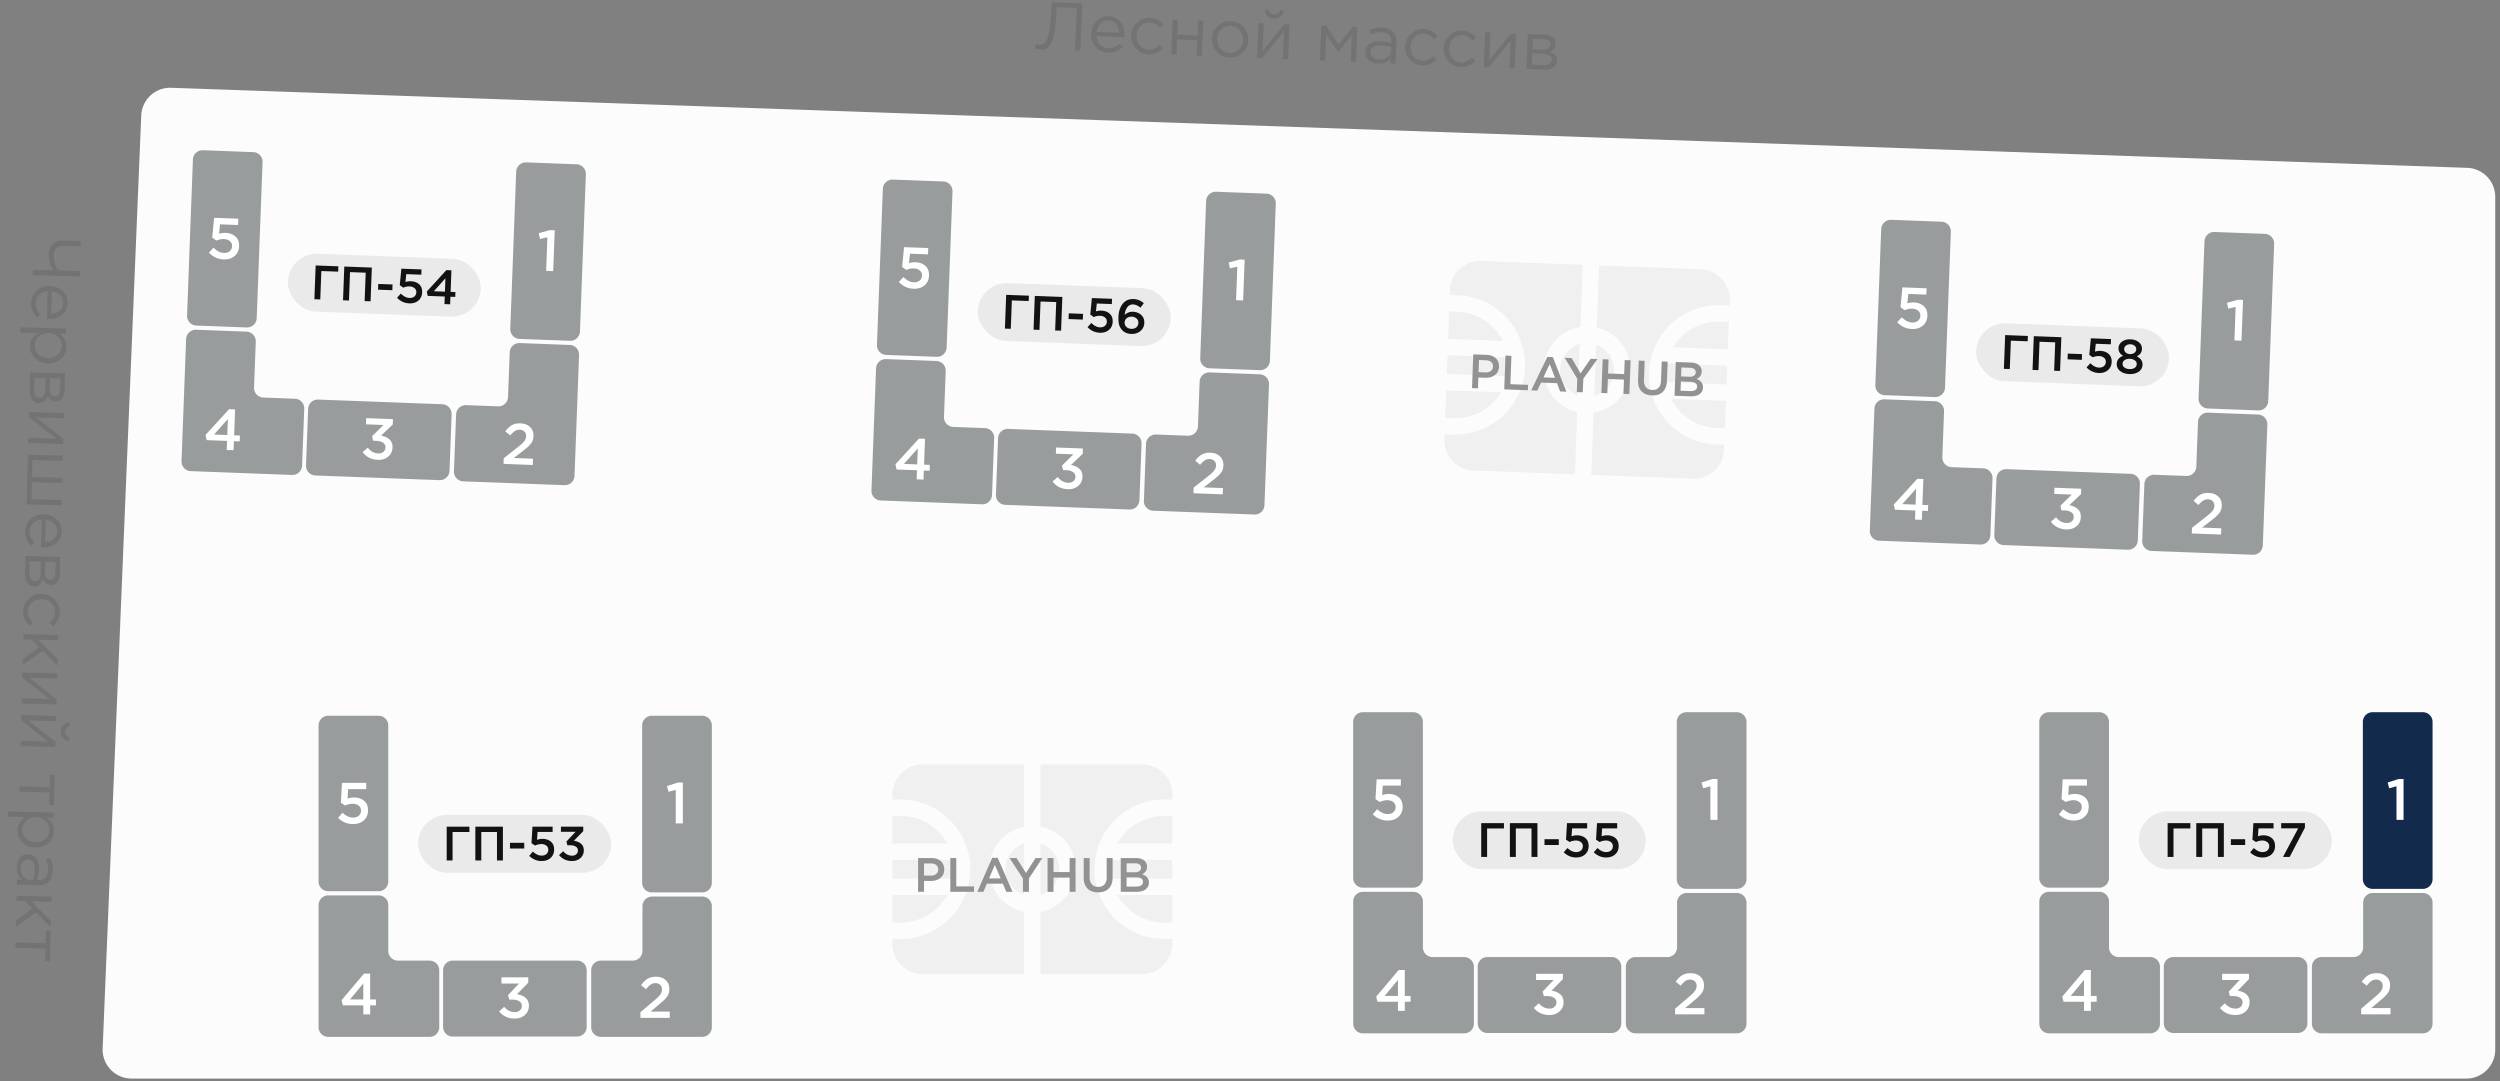 <svg width="259" height="112" viewBox="0 0 259 112" fill="none" xmlns="http://www.w3.org/2000/svg"><rect x="0" y="0" width="259" height="112" fill="#808080" stroke="none"/><g clip-path="url(#a)"><path d="M107.829 5.146a1.75 1.75 0 0 1-.631-.145l.13-.443c.101.05.244.08.431.087a.71.71 0 0 0 .253-.031c.076-.03.168-.11.276-.241.109-.136.2-.321.275-.557.075-.24.146-.59.211-1.049.07-.464.119-1.013.144-1.647l.037-.889 3.168.13-.2 4.896-.552-.023.179-4.392-2.084-.085-.022.531a15.206 15.206 0 0 1-.154 1.717c-.071.483-.157.863-.257 1.139a1.88 1.88 0 0 1-.355.644c-.137.158-.272.26-.405.306a1.27 1.27 0 0 1-.444.052zm6.962.312a1.75 1.75 0 0 1-1.265-.577c-.331-.369-.485-.83-.462-1.385.021-.527.205-.966.551-1.316a1.597 1.597 0 0 1 1.26-.502c.518.021.921.22 1.209.596.288.376.421.839.399 1.39a2.356 2.356 0 0 1-.015.188l-2.868-.117c.023.37.148.669.377.898.234.224.516.343.847.357.434.017.821-.137 1.161-.464l.324.314c-.424.436-.93.642-1.518.618zM113.618 3.3l2.329.095c-.018-.351-.123-.645-.314-.882-.186-.24-.45-.368-.79-.382a1.059 1.059 0 0 0-.805.31c-.228.22-.368.506-.42.859zm5.361 2.328a1.775 1.775 0 0 1-1.299-.606 1.875 1.875 0 0 1-.477-1.358c.021-.517.216-.953.586-1.307a1.763 1.763 0 0 1 1.344-.505c.56.022 1.034.257 1.422.702l-.358.35c-.321-.368-.684-.56-1.09-.577a1.205 1.205 0 0 0-.94.375c-.258.26-.395.589-.412.985-.016.392.097.73.337 1.016.246.28.557.429.935.444.387.016.758-.151 1.113-.501l.344.343c-.439.45-.94.662-1.505.64zm2.37.013l.147-3.616.539.022-.064 1.56 2.085.085.063-1.56.539.022-.148 3.616-.538-.022.064-1.58-2.084-.086-.065 1.581-.538-.022zm7.384-.168a1.82 1.82 0 0 1-1.372.497c-.537-.022-.977-.224-1.321-.607a1.861 1.861 0 0 1-.477-1.358c.021-.517.219-.953.593-1.307a1.811 1.811 0 0 1 1.373-.504c.536.022.976.224 1.32.607.344.383.505.836.484 1.358a1.848 1.848 0 0 1-.6 1.314zm-1.339.015c.387.016.71-.106.968-.367a1.41 1.41 0 0 0 .418-.984 1.404 1.404 0 0 0-.35-1.017 1.251 1.251 0 0 0-.935-.451 1.223 1.223 0 0 0-.968.374c-.258.26-.395.589-.411.985-.016.392.098.73.344 1.016.245.28.557.429.934.444zm2.841.515l.147-3.616.539.022-.117 2.861 2.264-2.773.525.021-.148 3.616-.538-.022.116-2.86-2.27 2.772-.518-.02zm2.416-4.28a.939.939 0 0 1-.66.212.965.965 0 0 1-.647-.265 1.026 1.026 0 0 1-.304-.629l.374-.062c.08.33.278.502.595.515.317.013.529-.142.636-.465l.367.093c-.052.25-.172.45-.361.601zm4.093 4.546l.148-3.616.51.02 1.273 1.958 1.427-1.847.518.02-.148 3.617-.545-.022.112-2.756-1.411 1.778-1.247-1.886-.112 2.755-.525-.021zm6.006.321a1.533 1.533 0 0 1-.939-.339c-.258-.211-.379-.496-.365-.855.016-.378.167-.664.456-.857.288-.194.667-.281 1.138-.262a4.06 4.06 0 0 1 1.099.199l.005-.112c.012-.317-.071-.564-.251-.739-.179-.175-.439-.27-.78-.284a2.634 2.634 0 0 0-1.108.214l-.143-.447a3.143 3.143 0 0 1 1.327-.254c.513.02.897.17 1.152.446.242.262.353.622.334 1.078l-.09 2.21-.531-.021.022-.539c-.339.398-.781.585-1.326.563zm.122-.429c.336.014.624-.065.865-.237a.853.853 0 0 0 .378-.686l.014-.335a3.798 3.798 0 0 0-1.05-.197c-.331-.014-.593.043-.785.17a.624.624 0 0 0-.302.528.626.626 0 0 0 .238.535c.172.138.386.212.642.222zm4.48.625a1.775 1.775 0 0 1-1.299-.607 1.875 1.875 0 0 1-.477-1.357c.021-.518.216-.954.586-1.308a1.763 1.763 0 0 1 1.344-.505c.56.022 1.034.257 1.422.702l-.358.35c-.321-.368-.684-.56-1.09-.577a1.204 1.204 0 0 0-.94.375c-.258.26-.395.589-.412.985-.016.392.097.73.337 1.016.246.28.557.429.935.444.387.016.758-.151 1.113-.501l.344.343c-.439.45-.941.663-1.505.64zm3.996.163a1.775 1.775 0 0 1-1.299-.607 1.866 1.866 0 0 1-.477-1.358 1.85 1.85 0 0 1 .585-1.307 1.767 1.767 0 0 1 1.345-.505c.56.022 1.033.257 1.422.702l-.358.35c-.321-.368-.685-.56-1.09-.577a1.204 1.204 0 0 0-.94.375c-.259.26-.396.589-.412.985-.016.392.096.73.337 1.016.245.28.557.429.935.444.387.016.758-.151 1.113-.501l.343.343c-.438.45-.94.662-1.504.64zm2.369.012l.148-3.616.538.022-.116 2.86 2.264-2.772.524.021-.147 3.616-.539-.022.117-2.86-2.271 2.772-.518-.02zm4.413.18l.147-3.616 1.749.071c.359.015.642.108.85.28a.785.785 0 0 1 .295.67c-.016.388-.228.657-.635.809.525.166.779.475.76.927a.851.851 0 0 1-.386.706c-.245.168-.568.243-.969.227l-1.811-.074zm.557-.44l1.203.05c.257.01.462-.035.615-.137a.52.52 0 0 0 .242-.438.458.458 0 0 0-.221-.423c-.15-.104-.369-.162-.658-.173l-1.133-.047-.048 1.168zm.065-1.601l1.113.045c.223.01.403-.033.537-.125a.513.513 0 0 0 .221-.426.44.44 0 0 0-.174-.378c-.122-.098-.297-.152-.526-.161l-1.126-.046-.045 1.09zM3.395 27.952l2.092.054a4.02 4.02 0 0 1-.316-.771 2.424 2.424 0 0 1-.127-.767c.012-.485.146-.867.4-1.145.255-.278.616-.411 1.082-.399l1.848.048-.015.553-1.756-.046c-.313-.008-.562.079-.75.26-.186.183-.284.444-.292.785-.012.452.134.95.437 1.495l2.295.06-.014.552-4.898-.126.014-.553zm-.173 3.429c.013-.509.2-.933.558-1.274.364-.336.823-.497 1.378-.483.528.014.969.191 1.324.532.36.34.534.758.52 1.253-.012.518-.205.923-.577 1.217-.371.294-.833.434-1.383.42a2.296 2.296 0 0 1-.189-.012l.074-2.87c-.37.028-.667.159-.892.39-.22.238-.336.522-.344.853-.011.434.15.819.481 1.154l-.31.328c-.441-.418-.655-.92-.64-1.508zm2.14-1.205l-.061 2.33a1.49 1.49 0 0 0 .877-.327c.238-.19.362-.456.37-.796a1.06 1.06 0 0 0-.322-.8 1.44 1.44 0 0 0-.865-.407zM2.12 33.914l4.738.122-.014.54-.728-.02c.527.378.784.847.77 1.407-.013.462-.196.86-.55 1.197-.35.336-.811.497-1.385.482-.564-.014-1.015-.199-1.351-.553-.336-.354-.498-.762-.487-1.224.015-.569.284-1.024.806-1.365l-1.812-.047.014-.539zM3.6 35.78c-.01.364.109.67.354.92.25.248.59.379 1.02.39.415.01.754-.105 1.017-.345.267-.24.406-.538.415-.893a1.246 1.246 0 0 0-.375-.927c-.26-.268-.592-.407-.998-.418-.406-.01-.745.112-1.018.366a1.256 1.256 0 0 0-.415.907zm-.48 2.81l3.618.093-.045 1.75c-.01.359-.099.644-.267.854a.785.785 0 0 1-.667.305c-.387-.01-.66-.218-.817-.623-.158.528-.463.786-.916.774a.852.852 0 0 1-.712-.375c-.17-.243-.251-.565-.24-.966l.046-1.812zm.448.55l-.031 1.204c-.007.257.042.461.145.613a.52.52 0 0 0 .442.236.46.46 0 0 0 .42-.228c.101-.151.156-.371.163-.66l.03-1.134-1.169-.03zm1.603.042l-.03 1.113c-.005.224.04.402.134.535.1.138.242.21.429.214a.44.44 0 0 0 .375-.179c.097-.124.148-.3.154-.528l.03-1.127-1.092-.028zM3.014 42.69l3.618.093-.014.54-2.862-.075 2.807 2.223-.014.524-3.618-.093.014-.539 2.862.074-2.806-2.23.013-.517zM2.9 47.105l3.618.093-.014.539-3.142-.081-.045 1.763 3.141.081-.013.54-3.142-.082-.046 1.763 3.142.082-.014.545-3.618-.093.133-5.15zm-.289 7.935c.013-.51.2-.934.558-1.275.364-.336.823-.497 1.378-.482.527.013.969.19 1.324.53.36.342.533.76.52 1.254-.013.518-.205.923-.577 1.217-.372.294-.833.434-1.383.42a2.296 2.296 0 0 1-.189-.012l.074-2.87c-.37.029-.667.159-.892.39a1.257 1.257 0 0 0-.344.853c-.012.434.149.819.481 1.154l-.31.328c-.442-.417-.655-.92-.64-1.508zm2.139-1.206l-.06 2.33a1.49 1.49 0 0 0 .877-.327c.238-.19.361-.455.37-.796.008-.308-.1-.574-.322-.8a1.44 1.44 0 0 0-.865-.407zm-2.121 3.767l3.618.093-.045 1.75c-.01.36-.099.644-.268.854a.784.784 0 0 1-.666.305c-.387-.01-.66-.218-.817-.623-.158.528-.464.786-.916.775a.852.852 0 0 1-.712-.376c-.17-.242-.251-.564-.24-.966l.046-1.812zm.448.55l-.031 1.204c-.007.257.042.461.145.613a.52.52 0 0 0 .442.236.46.46 0 0 0 .42-.227c.101-.152.156-.372.163-.661l.03-1.134-1.17-.03zm1.602.042l-.028 1.113c-.006.224.038.402.133.535.099.138.242.21.428.215a.44.44 0 0 0 .376-.18c.097-.123.148-.3.154-.528l.029-1.127-1.092-.028zM2.397 63.33c.013-.523.21-.96.587-1.309.382-.345.832-.51 1.35-.497a1.85 1.85 0 0 1 1.316.566c.364.369.54.815.526 1.337-.015.56-.242 1.037-.682 1.432l-.355-.352c.364-.327.55-.693.561-1.1a1.2 1.2 0 0 0-.389-.933 1.429 1.429 0 0 0-.991-.397 1.43 1.43 0 0 0-1.01.352 1.26 1.26 0 0 0-.431.941c-.01.387.163.756.518 1.106l-.338.348c-.456-.432-.677-.93-.662-1.494zm.023 2.369l3.618.093-.014.54-2.086-.055 2.034 2.034-.017.665-1.528-1.552-2.09 1.5.016-.636 1.692-1.245-.764-.783-.875-.022.014-.54zm-.103 3.971l3.618.093-.014.539-2.862-.074 2.807 2.222-.014.525-3.618-.094.014-.539 2.862.074-2.806-2.229.013-.518zm-.114 4.414l3.618.093-.014.54-2.862-.075 2.807 2.222-.014.525-3.618-.093.014-.54 2.862.075L2.19 74.6l.013-.517zm4.316 2.352a.941.941 0 0 1-.221-.657.967.967 0 0 1 .255-.651c.163-.174.37-.278.624-.314l.067.373c-.329.085-.497.286-.505.603-.009.318.15.527.473.629l-.086.369a1.01 1.01 0 0 1-.607-.352zm-4.507 5.035l3.142.081.034-1.294.476.012-.081 3.135-.476-.012.033-1.295-3.142-.081.014-.546zM.825 84.066l4.737.123-.014.538-.727-.018c.527.377.783.846.769 1.406-.012.462-.195.86-.55 1.197-.35.337-.81.497-1.384.483-.565-.015-1.015-.2-1.352-.553-.336-.355-.498-.763-.486-1.225.014-.569.283-1.024.805-1.365l-1.812-.047.014-.539zm1.478 1.866c-.01.364.109.67.355.92.25.249.59.379 1.019.39.415.01.754-.104 1.017-.345.268-.24.406-.538.415-.893a1.246 1.246 0 0 0-.375-.927c-.26-.268-.592-.407-.998-.417-.405-.01-.745.111-1.017.365a1.256 1.256 0 0 0-.416.907zm-.583 3.886a1.54 1.54 0 0 1 .325-.944c.208-.261.49-.387.85-.377.378.01.666.157.864.442.198.285.291.663.279 1.135-.01.373-.07.74-.183 1.101l.112.003c.317.008.562-.079.735-.26.173-.183.264-.445.273-.785a2.638 2.638 0 0 0-.231-1.105l.445-.15c.194.453.285.894.274 1.323-.013.514-.156.9-.43 1.159-.258.245-.615.362-1.073.35l-2.21-.057.013-.532.539.014c-.402-.332-.596-.772-.582-1.317zm.43.116c-.008.336.076.623.252.86a.85.85 0 0 0 .69.369l.336.008c.112-.352.172-.703.181-1.052.009-.332-.052-.592-.182-.782a.623.623 0 0 0-.532-.294.625.625 0 0 0-.531.245 1.06 1.06 0 0 0-.213.646zm-.43 2.86l3.618.094-.014.539-2.086-.054 2.034 2.034-.017.665-1.528-1.552-2.09 1.5.016-.636 1.692-1.245-.764-.783-.875-.023.014-.539zm-.125 4.846l3.142.08.033-1.294.476.012-.081 3.135-.476-.012.033-1.295-3.142-.08.015-.547z" fill="#737373"/><path d="M10.635 108.617l3.997-96.648a3 3 0 0 1 3.102-2.875L255.61 17.39a3 3 0 0 1 2.896 2.998v88.353c0 1.656-1.344 3-3 3H13.632a3 3 0 0 1-2.997-3.124z" fill="#FCFCFC"/><path d="M177.851 44.343l.849.032.107-2.849-5.677-.213a5.527 5.527 0 0 0 4.721 3.03zm-16.226-6.133a2.794 2.794 0 0 0 1.84 2.728l.199-5.312a2.795 2.795 0 0 0-2.039 2.584zm5.58.21a2.796 2.796 0 0 0-1.84-2.73l-.199 5.313a2.795 2.795 0 0 0 2.039-2.584zm6.123-2.442l5.676.213.107-2.85-.849-.031a5.526 5.526 0 0 0-4.934 2.668zm-.789 2.642a5.5 5.5 0 0 0 .05.973l6.28.236.073-1.94-6.281-.236a5.576 5.576 0 0 0-.122.967z" fill="#F0F0F0"/><path d="M150.216 30.041l-.019.515.849.032c3.25.122 5.923 2.385 6.712 5.378l.017.066c.165.651.242 1.337.215 2.042a7.163 7.163 0 0 1-.389 2.084c-1.012 2.925-3.847 4.981-7.097 4.86l-.849-.032-.019.515a3.128 3.128 0 0 0 3.005 3.24l10.519.394.242-6.447a4.497 4.497 0 0 1-3.473-4.542 4.497 4.497 0 0 1 3.803-4.268l.242-6.447-10.518-.395a3.129 3.129 0 0 0-3.24 3.005zm25.972-2.151l-10.518-.395-.242 6.447a4.496 4.496 0 0 1 3.472 4.542 4.497 4.497 0 0 1-3.803 4.268l-.242 6.447 10.518.395a3.128 3.128 0 0 0 3.24-3.005l.019-.515-.849-.032c-3.249-.122-5.922-2.385-6.712-5.378a7.219 7.219 0 0 1 .157-4.19c1.011-2.926 3.846-4.984 7.097-4.861l.849.031.019-.515a3.128 3.128 0 0 0-3.005-3.24z" fill="#F0F0F0"/><path d="M150.98 32.286l-.849-.032-.107 2.85 5.676.212a5.525 5.525 0 0 0-4.72-3.03zm4.522 8.366l-5.676-.213-.107 2.849.849.032a5.523 5.523 0 0 0 4.934-2.668zm.794-2.642a5.596 5.596 0 0 0-.049-.973l-6.281-.236-.072 1.94 6.28.236c.068-.313.109-.636.122-.967z" fill="#F0F0F0"/><path d="M152.5 40.21l.132-3.497 1.379.052c.406.015.725.134.957.356.232.222.341.513.328.873-.014.376-.159.664-.433.864-.271.2-.608.293-1.011.278l-.695-.027-.042 1.125-.615-.023zm.678-1.655l.715.027c.229.008.415-.043.556-.154a.575.575 0 0 0 .222-.453c.007-.2-.055-.355-.188-.467-.129-.115-.31-.177-.543-.185l-.715-.027-.047 1.259zm2.66 1.781l.131-3.497.615.023-.11 2.938 1.838.069-.021.56-2.453-.093zm2.794.105l1.671-3.465.57.022 1.406 3.58-.649-.024-.323-.858-1.654-.062-.392.83-.629-.023zm1.266-1.343l1.204.045-.552-1.422-.652 1.377zm3.459 1.521l.052-1.38-1.31-2.17.725.027.921 1.586 1.047-1.512.705.027-1.468 2.051-.053 1.394-.619-.023zm2.547.096l.132-3.498.614.023-.055 1.454 1.669.063.055-1.454.615.023-.132 3.498-.615-.024.056-1.474-1.669-.062-.055 1.474-.615-.023zm5.228.251c-.463-.017-.823-.163-1.079-.436-.254-.273-.371-.66-.352-1.159l.076-2.013.614.023-.074 1.988c-.012.32.057.57.207.749.15.179.363.273.639.284.277.01.495-.065.654-.226.163-.16.25-.399.262-.715l.076-2.014.615.023-.075 1.984c-.019.51-.167.894-.444 1.154-.276.256-.649.376-1.119.358zm2.35.034l.131-3.498 1.569.059c.403.015.704.13.903.344.15.163.221.362.212.599-.013.346-.189.6-.528.76.457.174.677.47.662.886-.012.306-.137.538-.377.696-.239.158-.557.23-.953.214l-1.619-.06zm.68-2.001l.84.031c.203.008.364-.026.484-.102a.417.417 0 0 0 .194-.358.377.377 0 0 0-.148-.33c-.104-.084-.254-.13-.45-.137l-.885-.034-.035.93zm-.055 1.479l1.019.038c.213.008.38-.027.499-.106a.417.417 0 0 0 .194-.358c.012-.313-.222-.479-.702-.497l-.974-.037-.036.96z" fill="#929292"/><path d="M120.602 95.572h.849v-2.85h-5.68a5.526 5.526 0 0 0 4.831 2.85zm-16.44-5.521c0 1.243.816 2.298 1.941 2.658v-5.316a2.795 2.795 0 0 0-1.941 2.658zm5.581.001a2.795 2.795 0 0 0-1.941-2.658v5.316a2.794 2.794 0 0 0 1.941-2.658zm6.028-2.67h5.68V84.53h-.849a5.525 5.525 0 0 0-4.831 2.85zm-.687 2.67c0 .33.029.655.085.97h6.285v-1.94h-6.285a5.537 5.537 0 0 0-.085.97z" fill="#F0F0F0"/><path d="M92.45 82.317v.515h.85c3.252 0 6.009 2.161 6.909 5.123a7.217 7.217 0 0 1 0 4.194c-.9 2.961-3.657 5.123-6.909 5.123h-.85v.515a3.128 3.128 0 0 0 3.125 3.125h10.526V94.46a4.497 4.497 0 0 1-3.64-4.408c0-2.186 1.57-4.01 3.64-4.408v-6.452H95.575a3.128 3.128 0 0 0-3.124 3.125zm25.878-3.125h-10.526v6.452a4.496 4.496 0 0 1 3.64 4.408 4.496 4.496 0 0 1-3.64 4.408v6.452h10.526a3.129 3.129 0 0 0 3.125-3.125v-.515h-.85c-3.252 0-6.008-2.161-6.909-5.123a7.214 7.214 0 0 1 0-4.193c.9-2.962 3.657-5.124 6.909-5.124h.85v-.515a3.128 3.128 0 0 0-3.125-3.125z" fill="#F0F0F0"/><path d="M93.3 84.531h-.85v2.851h5.681a5.525 5.525 0 0 0-4.83-2.85zm4.831 8.191h-5.68v2.85h.85a5.524 5.524 0 0 0 4.83-2.85zm.69-2.67c0-.33-.03-.655-.085-.97H92.45v1.94h6.285c.056-.314.085-.639.085-.97z" fill="#F0F0F0"/><path d="M95.114 92.393v-3.5h1.38c.407 0 .73.107.97.32.24.214.36.5.36.86 0 .377-.133.67-.4.88-.263.21-.597.315-1 .315h-.695v1.125h-.615zm.615-1.68h.715c.23 0 .413-.058.55-.175a.575.575 0 0 0 .205-.46c0-.2-.068-.353-.205-.46-.133-.11-.317-.165-.55-.165h-.715v1.26zm2.725 1.68v-3.5h.615v2.94h1.84v.56h-2.455zm2.796.001l1.54-3.525h.57l1.54 3.525h-.65l-.355-.845h-1.655l-.36.845h-.63zm1.215-1.39h1.205l-.605-1.4-.6 1.4zm3.513 1.39v-1.38l-1.39-2.12h.725l.98 1.55.99-1.55h.705l-1.39 2.105v1.395h-.62zm2.549 0v-3.5h.615v1.455h1.67v-1.455h.615v3.5h-.615V90.92h-1.67v1.475h-.615zm5.234.056c-.463 0-.828-.132-1.095-.396-.263-.263-.395-.645-.395-1.145v-2.015h.615v1.99c0 .32.078.567.235.74.157.174.373.26.65.26s.492-.083.645-.25c.157-.166.235-.408.235-.725v-2.015h.615v1.985c0 .51-.133.9-.4 1.17-.267.267-.635.4-1.105.4zm2.349-.056v-3.5h1.57c.404 0 .709.104.915.31a.799.799 0 0 1 .235.59c0 .347-.166.607-.5.78.464.157.695.444.695.86 0 .307-.117.544-.35.71-.233.167-.548.25-.945.25h-1.62zm.605-2.025h.84c.204 0 .364-.04.48-.12a.416.416 0 0 0 .18-.364.376.376 0 0 0-.16-.325c-.106-.08-.258-.12-.455-.12h-.885v.93zm0 1.48h1.02c.213 0 .378-.041.495-.124a.416.416 0 0 0 .18-.365c0-.314-.24-.47-.72-.47h-.975v.96z" fill="#929292"/><rect x="43.31" y="84.419" width="20" height="6" rx="3" fill="#EAEAEA"/><path d="M46.277 89.142v-3.5h2.355v.555h-1.745v2.945h-.61zm2.969 0v-3.5h2.855v3.5h-.615v-2.945h-1.625v2.945h-.615zm3.585-1.235v-.595h1.48v.595h-1.48zm3.281 1.295c-.49 0-.918-.178-1.285-.535l.38-.445c.3.28.6.42.9.42.21 0 .378-.055.505-.165a.575.575 0 0 0 .19-.45.499.499 0 0 0-.205-.42.807.807 0 0 0-.52-.16c-.21 0-.425.052-.645.155l-.37-.245.1-1.715h2.09v.545h-1.56l-.055.82c.183-.067.368-.1.555-.1.357 0 .648.095.875.285.227.19.34.465.34.825 0 .357-.12.643-.36.86-.237.217-.548.325-.935.325zm3.145 0c-.556 0-1.003-.205-1.34-.615l.43-.4c.26.307.567.46.92.46a.647.647 0 0 0 .435-.145.5.5 0 0 0 .17-.395.443.443 0 0 0-.22-.395c-.143-.097-.338-.145-.585-.145h-.285l-.1-.385.945-1.005h-1.515v-.535h2.315v.46l-.975 1c.307.043.555.147.745.31.19.16.285.388.285.685 0 .323-.115.588-.345.795-.226.207-.52.31-.88.31z" fill="#121212"/><path d="M40.224 91.33V75.152a1 1 0 0 0-1-1h-5.221a1 1 0 0 0-1 1V91.33a1 1 0 0 0 1 1h5.221a1 1 0 0 0 1-1zm-7.218 15.091a1 1 0 0 0 1 1h10.5a1 1 0 0 0 1-1v-5.9a1 1 0 0 0-1-1h-3.278a1 1 0 0 1-1-1v-4.76a1 1 0 0 0-1-1h-5.222a1 1 0 0 0-1 1v12.66zm27.773-.035v-5.87a1 1 0 0 0-1-1H46.903a1 1 0 0 0-1 1v5.87a1 1 0 0 0 1 1H59.78a1 1 0 0 0 1-1zm.47.033a1 1 0 0 0 1 1h10.498a1 1 0 0 0 1-1V93.883a1 1 0 0 0-1-1h-5.19a1 1 0 0 0-1 1v4.635a1 1 0 0 1-1 1h-3.308a1 1 0 0 0-1 1v5.901zm12.499-14.966V75.152a1 1 0 0 0-1-1h-5.222a1 1 0 0 0-1 1v16.301a1 1 0 0 0 1 1h5.222a1 1 0 0 0 1-1z" fill="#999C9D"/><path d="M36.573 85.374c-.588 0-1.102-.213-1.542-.641l.456-.535c.36.337.72.505 1.08.505.252 0 .454-.067.606-.199a.69.69 0 0 0 .228-.54.599.599 0 0 0-.246-.504c-.16-.127-.368-.191-.624-.191-.252 0-.51.061-.774.185l-.444-.293.12-2.058h2.508v.654h-1.872l-.066.983c.22-.08.442-.12.666-.12.428 0 .778.114 1.05.343.272.228.408.558.408.99 0 .427-.144.772-.432 1.031-.284.26-.658.39-1.122.39zm1.067 19.718v-.942h-2.118l-.138-.528 2.334-2.76h.63v2.682h.6v.606h-.6v.942h-.708zm-1.38-1.548h1.38v-1.662l-1.38 1.662zm17.063 1.979c-.668 0-1.204-.246-1.608-.738l.516-.48c.312.368.68.552 1.104.552a.776.776 0 0 0 .522-.174.602.602 0 0 0 .204-.474.531.531 0 0 0-.264-.474c-.172-.116-.406-.174-.702-.174h-.342l-.12-.462 1.134-1.206H51.95v-.642h2.778v.552l-1.17 1.2c.368.052.666.176.894.372.228.192.342.466.342.822 0 .388-.138.706-.414.954-.272.248-.624.372-1.056.372zm13.029-.072v-.582l1.446-1.23c.296-.248.5-.452.612-.612a.889.889 0 0 0 .174-.522c0-.2-.064-.358-.192-.474a.683.683 0 0 0-.486-.18.87.87 0 0 0-.498.15c-.144.1-.302.26-.474.48l-.522-.408c.216-.304.438-.526.666-.666.232-.144.526-.216.882-.216.412 0 .746.116 1.002.348.256.232.384.538.384.918 0 .164-.02.312-.06.444a1.3 1.3 0 0 1-.216.396c-.1.132-.21.254-.33.366-.116.108-.278.248-.486.42l-.864.72h1.998v.648h-3.036zm3.658-20.149v-3.48l-.755.21-.156-.6 1.128-.36h.516v4.23h-.732z" fill="#fff"/><rect x="150.498" y="84.052" width="20" height="6" rx="3" fill="#EAEAEA"/><path d="M153.455 88.775v-3.5h2.355v.554h-1.745v2.946h-.61zm2.969 0v-3.5h2.855v3.5h-.615v-2.946h-1.625v2.946h-.615zm3.585-1.235v-.596h1.48v.596h-1.48zm3.281 1.295c-.49 0-.919-.179-1.285-.535l.38-.445c.3.28.6.42.9.42.21 0 .378-.056.505-.166a.577.577 0 0 0 .19-.45.5.5 0 0 0-.205-.42.81.81 0 0 0-.52-.16c-.21 0-.425.052-.645.156l-.37-.245.1-1.715h2.09v.544h-1.56l-.055.82c.183-.066.368-.1.555-.1.356 0 .648.096.875.285.226.19.34.466.34.826 0 .356-.12.643-.36.86-.237.216-.549.325-.935.325zm3.11 0c-.49 0-.918-.179-1.285-.535l.38-.445c.3.28.6.42.9.42.21 0 .378-.056.505-.166a.573.573 0 0 0 .19-.45.498.498 0 0 0-.205-.42.807.807 0 0 0-.52-.16c-.21 0-.425.052-.645.156l-.37-.245.1-1.715h2.09v.544h-1.56l-.055.82c.183-.066.368-.1.555-.1.357 0 .648.096.875.285.227.19.34.466.34.826 0 .356-.12.643-.36.86-.237.216-.548.325-.935.325z" fill="#121212"/><path d="M147.412 90.963V74.785a1 1 0 0 0-1-1h-5.222a1 1 0 0 0-1 1v16.178a1 1 0 0 0 1 1h5.222a1 1 0 0 0 1-1zm-7.218 15.091a1 1 0 0 0 1 1h10.499a1 1 0 0 0 1-1v-5.901a1 1 0 0 0-1-1h-3.277a1 1 0 0 1-1-1v-4.759a1 1 0 0 0-1-1h-5.222a1 1 0 0 0-1 1v12.66zm27.772-.035v-5.87a1 1 0 0 0-1-1h-12.875a1 1 0 0 0-1 1v5.87a1 1 0 0 0 1 1h12.875a1 1 0 0 0 1-1zm.47.032a1 1 0 0 0 1 1h10.499a1 1 0 0 0 1-1V93.515a1 1 0 0 0-1-1h-5.191a1 1 0 0 0-1 1v4.636a1 1 0 0 1-1 1h-3.308a1 1 0 0 0-1 1v5.9zm12.499-14.965V74.785a1 1 0 0 0-1-1h-5.222a1 1 0 0 0-1 1v16.3a1 1 0 0 0 1 1h5.222a1 1 0 0 0 1-1z" fill="#999C9D"/><path d="M143.76 85.007c-.588 0-1.102-.214-1.542-.642l.456-.534c.36.336.72.504 1.08.504.252 0 .454-.066.606-.198a.69.69 0 0 0 .228-.54.599.599 0 0 0-.246-.504c-.16-.128-.368-.192-.624-.192-.252 0-.51.062-.774.186l-.444-.294.12-2.058h2.508v.654h-1.872l-.066.984c.22-.08.442-.12.666-.12.428 0 .778.114 1.05.342.272.228.408.558.408.99 0 .428-.144.772-.432 1.032-.284.26-.658.39-1.122.39zm1.068 19.717v-.942h-2.118l-.138-.528 2.334-2.76h.63v2.682h.6v.606h-.6v.942h-.708zm-1.38-1.548h1.38v-1.662l-1.38 1.662zm17.063 1.98c-.668 0-1.204-.246-1.608-.738l.516-.48c.312.368.68.552 1.104.552a.776.776 0 0 0 .522-.174.602.602 0 0 0 .204-.474.531.531 0 0 0-.264-.474c-.172-.116-.406-.174-.702-.174h-.342l-.12-.462 1.134-1.206h-1.818v-.642h2.778v.552l-1.17 1.2c.368.052.666.176.894.372.228.192.342.466.342.822 0 .388-.138.706-.414.954-.272.248-.624.372-1.056.372zm13.028-.072v-.582l1.446-1.23c.296-.248.5-.452.612-.612a.889.889 0 0 0 .174-.522c0-.2-.064-.358-.192-.474a.683.683 0 0 0-.486-.18.87.87 0 0 0-.498.15c-.144.1-.302.26-.474.48l-.522-.408c.216-.304.438-.526.666-.666.232-.144.526-.216.882-.216.412 0 .746.116 1.002.348.256.232.384.538.384.918 0 .164-.02.312-.06.444a1.3 1.3 0 0 1-.216.396c-.1.132-.21.254-.33.366-.116.108-.278.248-.486.42l-.864.72h1.998v.648h-3.036zm3.659-20.149v-3.48l-.756.21-.156-.6 1.128-.36h.516v4.23h-.732z" fill="#fff"/><rect x="221.576" y="84.052" width="20" height="6" rx="3" fill="#EAEAEA"/><path d="M224.565 88.775v-3.5h2.355v.554h-1.745v2.946h-.61zm2.969 0v-3.5h2.855v3.5h-.615v-2.946h-1.625v2.946h-.615zm3.585-1.235v-.596h1.48v.596h-1.48zm3.281 1.295c-.49 0-.919-.179-1.285-.535l.38-.445c.3.28.6.42.9.42.21 0 .378-.056.505-.166a.577.577 0 0 0 .19-.45.5.5 0 0 0-.205-.42.81.81 0 0 0-.52-.16c-.21 0-.425.052-.645.156l-.37-.245.1-1.715h2.09v.544h-1.56l-.055.82c.183-.066.368-.1.555-.1.356 0 .648.096.875.285.226.19.34.466.34.826 0 .356-.12.643-.36.86-.237.216-.549.325-.935.325zm2.12-.06l1.57-2.96h-1.76v-.54h2.46v.465l-1.58 3.035h-.69z" fill="#121212"/><path d="M218.49 90.963V74.785a1 1 0 0 0-1-1h-5.222a1 1 0 0 0-1 1v16.178a1 1 0 0 0 1 1h5.222a1 1 0 0 0 1-1zm-7.218 15.091a1 1 0 0 0 1 1h10.499a1 1 0 0 0 1-1v-5.901a1 1 0 0 0-1-1h-3.277a1 1 0 0 1-1-1v-4.759a1 1 0 0 0-1-1h-5.222a1 1 0 0 0-1 1v12.66zm27.773-.035v-5.87a1 1 0 0 0-1-1h-12.876a1 1 0 0 0-1 1v5.87a1 1 0 0 0 1 1h12.876a1 1 0 0 0 1-1zm.469.032a1 1 0 0 0 1 1h10.499a1 1 0 0 0 1-1V93.515a1 1 0 0 0-1-1h-5.191a1 1 0 0 0-1 1v4.636a1 1 0 0 1-1 1h-3.308a1 1 0 0 0-1 1v5.9z" fill="#999C9D"/><path d="M252.013 91.086V74.785a1 1 0 0 0-1-1h-5.221a1 1 0 0 0-1 1v16.3a1 1 0 0 0 1 1h5.221a1 1 0 0 0 1-1z" fill="#122A4B"/><path d="M214.838 85.007c-.588 0-1.102-.214-1.542-.642l.456-.534c.36.336.72.504 1.08.504.252 0 .454-.066.606-.198a.69.69 0 0 0 .228-.54.599.599 0 0 0-.246-.504c-.16-.128-.368-.192-.624-.192-.252 0-.51.062-.774.186l-.444-.294.12-2.058h2.508v.654h-1.872l-.066.984c.22-.08.442-.12.666-.12.428 0 .778.114 1.05.342.272.228.408.558.408.99 0 .428-.144.772-.432 1.032-.284.26-.658.39-1.122.39zm1.068 19.717v-.942h-2.118l-.138-.528 2.334-2.76h.63v2.682h.6v.606h-.6v.942h-.708zm-1.38-1.548h1.38v-1.662l-1.38 1.662zm17.063 1.98c-.668 0-1.204-.246-1.608-.738l.516-.48c.312.368.68.552 1.104.552a.776.776 0 0 0 .522-.174.602.602 0 0 0 .204-.474.531.531 0 0 0-.264-.474c-.172-.116-.406-.174-.702-.174h-.342l-.12-.462 1.134-1.206h-1.818v-.642h2.778v.552l-1.17 1.2c.368.052.666.176.894.372.228.192.342.466.342.822 0 .388-.138.706-.414.954-.272.248-.624.372-1.056.372zm13.029-.072v-.582l1.446-1.23c.296-.248.5-.452.612-.612a.889.889 0 0 0 .174-.522c0-.2-.064-.358-.192-.474a.683.683 0 0 0-.486-.18.87.87 0 0 0-.498.15c-.144.1-.302.26-.474.48l-.522-.408c.216-.304.438-.526.666-.666.232-.144.526-.216.882-.216.412 0 .746.116 1.002.348.256.232.384.538.384.918 0 .164-.02.312-.06.444a1.3 1.3 0 0 1-.216.396c-.1.132-.21.254-.33.366-.116.108-.278.248-.486.42l-.864.72h1.998v.648h-3.036zm3.658-20.149v-3.48l-.756.21-.156-.6 1.128-.36h.516v4.23h-.732z" fill="#fff"/><rect x="29.935" y="26.174" width="20" height="6" rx="3" transform="rotate(2.154 29.935 26.174)" fill="#EAEAEA"/><path d="M32.57 30.999l.132-3.498 2.353.089-.02.554-1.744-.065-.111 2.942-.61-.022zm2.967.111l.132-3.497 2.853.107-.132 3.497-.615-.023.111-2.943-1.624-.06-.11 2.942-.615-.023zm3.629-1.1l.022-.594 1.48.056-.023.594-1.48-.055zm3.23 1.418a1.785 1.785 0 0 1-1.264-.583l.396-.43c.29.29.584.442.884.453.21.008.38-.04.51-.146a.574.574 0 0 0 .208-.442.499.499 0 0 0-.19-.428.807.807 0 0 0-.513-.179 1.511 1.511 0 0 0-.65.13l-.361-.258.164-1.71 2.089.078-.02.545-1.56-.058-.085.817a1.63 1.63 0 0 1 .558-.08c.356.014.644.12.864.318.219.199.322.478.308.838-.013.356-.144.638-.392.846-.244.207-.56.304-.946.29zm3.65.077l.03-.784-1.764-.067-.099-.444 2.03-2.225.525.02-.084 2.233.5.02-.02.504-.5-.019-.029.785-.59-.023zm-1.1-1.332l1.148.043.052-1.384-1.2 1.341z" fill="#121212"/><path d="M26.595 32.963l.607-16.166a1 1 0 0 0-.961-1.037l-5.218-.196a1 1 0 0 0-1.037.962l-.608 16.166a1 1 0 0 0 .962 1.037l5.218.196a1 1 0 0 0 1.037-.962zm-7.788 14.81a1 1 0 0 0 .961 1.037l6.218.233 4.274.161a1 1 0 0 0 1.037-.962l.222-5.896a1 1 0 0 0-.962-1.037l-3.275-.123a1 1 0 0 1-.962-1.037l.179-4.755a1 1 0 0 0-.962-1.037l-5.218-.197a1 1 0 0 0-1.037.962l-.216 5.755-.26 6.896zm27.761 1.009l.22-5.866a1 1 0 0 0-.961-1.037l-12.867-.484a1 1 0 0 0-1.037.962l-.22 5.865a1 1 0 0 0 .961 1.037l12.867.484a1 1 0 0 0 1.037-.962zm.462.049a1 1 0 0 0 .962 1.037l4.305.162 6.187.233a1 1 0 0 0 1.036-.962l.26-6.896.211-5.631a1 1 0 0 0-.961-1.037l-5.188-.195a1 1 0 0 0-1.036.962l-.175 4.632a1 1 0 0 1-1.036.961l-3.306-.124a1 1 0 0 0-1.037.962l-.222 5.896zm13.052-14.485l.613-16.29a1 1 0 0 0-.962-1.036l-5.218-.197a1 1 0 0 0-1.037.962l-.613 16.29a1 1 0 0 0 .962 1.037l5.218.196a1 1 0 0 0 1.037-.962z" fill="#999C9D"/><path d="M23.162 26.875c-.588-.022-1.093-.255-1.517-.7l.476-.516c.347.35.7.53 1.06.544.252.01.456-.049.613-.175a.69.69 0 0 0 .248-.531.598.598 0 0 0-.227-.513c-.155-.134-.36-.206-.616-.215a1.812 1.812 0 0 0-.78.157l-.433-.31.197-2.053 2.507.094-.025.654-1.87-.07-.104.98c.223-.071.447-.103.67-.095.428.016.774.144 1.037.382.263.238.387.573.37 1.004-.016.428-.172.766-.47 1.015-.294.25-.672.365-1.136.348zm.328 19.743l.035-.941-2.116-.08-.119-.532 2.437-2.67.629.023-.1 2.68.599.023-.023.605-.6-.022-.035.94-.707-.026zm-1.321-1.599l1.379.052.062-1.66-1.441 1.608zm16.978 2.62c-.668-.025-1.194-.291-1.58-.798l.534-.46c.298.38.66.577 1.083.593a.776.776 0 0 0 .528-.154.601.601 0 0 0 .222-.466.531.531 0 0 0-.246-.484c-.168-.122-.4-.19-.695-.2l-.342-.013-.103-.466 1.179-1.163-1.817-.068.024-.642 2.776.105-.02.551-1.215 1.156c.366.065.66.2.88.405.22.2.324.478.31.834-.014.388-.164.7-.449.938-.281.237-.638.348-1.07.332zm13.017.418l.021-.582 1.492-1.175c.305-.236.516-.433.634-.588a.888.888 0 0 0 .194-.515.608.608 0 0 0-.174-.481.683.683 0 0 0-.48-.198.87.87 0 0 0-.502.13 2.335 2.335 0 0 0-.492.463l-.507-.428c.228-.295.458-.509.691-.64.237-.135.534-.196.89-.183.411.016.74.144.988.386.247.241.363.552.349.931a1.53 1.53 0 0 1-.077.442 1.301 1.301 0 0 1-.23.387 2.87 2.87 0 0 1-.344.354c-.12.103-.287.237-.501.401l-.89.687 1.996.075-.025.648-3.033-.114zM56.58 28.06l.13-3.478-.763.181-.134-.605 1.14-.317.517.019-.16 4.227-.73-.027z" fill="#fff"/><rect x="101.412" y="29.215" width="20" height="6" rx="3" transform="rotate(2.154 101.412 29.215)" fill="#EAEAEA"/><path d="M104.108 34.042l.131-3.497 2.354.088-.021.555-1.744-.066-.111 2.943-.609-.023zm2.967.112l.131-3.498 2.853.108-.131 3.497-.615-.023.111-2.943-1.624-.06-.111 2.942-.614-.023zm3.628-1.1l.023-.594 1.479.056-.023.594-1.479-.056zm3.23 1.418a1.786 1.786 0 0 1-1.264-.583l.397-.43c.289.29.584.442.883.453.21.008.381-.04.511-.146a.574.574 0 0 0 .207-.442.497.497 0 0 0-.189-.428.806.806 0 0 0-.514-.18 1.51 1.51 0 0 0-.65.131l-.361-.258.165-1.71 2.088.078-.02.545-1.559-.059-.086.818c.186-.06.372-.087.559-.08.356.014.644.12.863.318.22.199.322.478.309.837-.013.357-.144.639-.392.846-.245.208-.56.304-.947.29zm3.273.123c-.403-.015-.721-.149-.955-.401a1.378 1.378 0 0 1-.305-.537c-.062-.213-.087-.489-.074-.828.021-.557.168-1.008.441-1.355.277-.346.653-.51 1.129-.493.39.015.742.158 1.055.43l-.348.462c-.255-.213-.505-.324-.748-.333a.697.697 0 0 0-.611.287c-.151.198-.241.462-.27.79.249-.223.531-.33.848-.318.353.014.641.125.863.333.226.205.332.48.319.823a1.103 1.103 0 0 1-.407.84c-.255.214-.567.314-.937.3zm.005-.53c.214.008.386-.046.517-.16a.611.611 0 0 0 .207-.459.544.544 0 0 0-.183-.442.746.746 0 0 0-.509-.194.73.73 0 0 0-.521.16.58.58 0 0 0-.211.438.581.581 0 0 0 .182.457.757.757 0 0 0 .518.2z" fill="#121212"/><path d="M98.071 36.005l.608-16.167a1 1 0 0 0-.962-1.037l-5.218-.196a1 1 0 0 0-1.037.962l-.608 16.166a1 1 0 0 0 .962 1.037l5.218.197a1 1 0 0 0 1.037-.962zm-7.788 14.809a1 1 0 0 0 .962 1.037l6.217.234 4.275.16a1 1 0 0 0 1.037-.961l.221-5.897a1 1 0 0 0-.961-1.037l-3.276-.123a1 1 0 0 1-.961-1.036l.178-4.756a1 1 0 0 0-.961-1.037l-5.218-.196a1 1 0 0 0-1.037.962l-.216 5.754-.26 6.896zm27.761 1.009l.221-5.866a1 1 0 0 0-.962-1.037l-12.866-.483a1 1 0 0 0-1.037.961l-.221 5.866a1 1 0 0 0 .962 1.037l12.866.484a1 1 0 0 0 1.037-.962zm.463.05a1 1 0 0 0 .961 1.037l4.306.162 6.186.232a1 1 0 0 0 1.037-.961l.259-6.896.212-5.632a1 1 0 0 0-.962-1.036l-5.187-.196a1 1 0 0 0-1.037.962l-.174 4.632a1 1 0 0 1-1.037.962l-3.306-.124a1 1 0 0 0-1.037.961l-.221 5.897zm13.052-14.485l.612-16.29a1 1 0 0 0-.962-1.037l-5.218-.196a1 1 0 0 0-1.037.962l-.612 16.29a1 1 0 0 0 .962 1.036l5.218.196a1 1 0 0 0 1.037-.961z" fill="#999C9D"/><path d="M94.639 29.916c-.588-.022-1.094-.255-1.517-.7l.475-.516c.348.35.701.531 1.06.545.253.01.457-.05.614-.175a.69.69 0 0 0 .248-.532.599.599 0 0 0-.227-.512c-.155-.134-.36-.206-.616-.216a1.813 1.813 0 0 0-.78.157l-.433-.31.197-2.052 2.506.094-.025.653-1.87-.07-.103.98c.223-.07.446-.102.67-.094.428.016.773.143 1.036.381.264.238.387.573.37 1.005-.015.428-.172.766-.47 1.015-.293.249-.672.365-1.135.347zm.327 19.744l.035-.941-2.116-.08-.118-.533 2.436-2.67.63.023-.101 2.68.6.023-.023.606-.6-.023-.035.941-.708-.026zm-1.32-1.599l1.378.052.063-1.66-1.442 1.608zm16.977 2.619c-.667-.025-1.194-.29-1.579-.797l.534-.46c.298.379.659.576 1.082.592a.78.78 0 0 0 .529-.154.601.601 0 0 0 .221-.466.53.53 0 0 0-.246-.483c-.167-.123-.399-.19-.695-.2l-.342-.014-.102-.466 1.178-1.162-1.816-.069.024-.641 2.776.104-.021.552-1.214 1.155c.366.066.659.201.879.405.221.2.325.479.311.835-.014.387-.164.7-.449.937-.282.238-.638.349-1.07.333zm13.017.418l.022-.581 1.491-1.175c.305-.237.517-.433.635-.589a.889.889 0 0 0 .193-.515.604.604 0 0 0-.174-.48.682.682 0 0 0-.479-.199.869.869 0 0 0-.503.131 2.326 2.326 0 0 0-.492.462l-.506-.427c.227-.296.457-.51.691-.64.237-.136.533-.197.889-.183.412.015.741.144.988.385.247.242.364.552.349.932a1.521 1.521 0 0 1-.076.441 1.307 1.307 0 0 1-.231.388 2.88 2.88 0 0 1-.343.353c-.12.104-.288.238-.502.402l-.89.687 1.996.075-.024.647-3.034-.114zm4.416-19.997l.13-3.477-.763.18-.133-.604 1.14-.318.516.02-.159 4.226-.731-.027z" fill="#fff"/><rect x="204.841" y="33.383" width="20" height="6" rx="3" transform="rotate(2.154 204.841 33.383)" fill="#EAEAEA"/><path d="M207.603 38.213l.132-3.498 2.353.089-.021.555-1.743-.066-.111 2.943-.61-.023zm2.967.112l.132-3.498 2.853.107-.132 3.498-.614-.023.11-2.943-1.624-.061-.11 2.943-.615-.023zm3.629-1.1l.022-.594 1.479.055-.022.595-1.479-.056zm3.23 1.417a1.784 1.784 0 0 1-1.264-.582l.396-.43c.29.29.584.441.884.453.21.008.38-.041.511-.146a.574.574 0 0 0 .207-.443.502.502 0 0 0-.189-.427.81.81 0 0 0-.514-.18 1.507 1.507 0 0 0-.65.131l-.361-.259.164-1.71 2.089.079-.021.544-1.558-.058-.086.817c.185-.06.372-.086.558-.079.357.014.644.12.864.318.219.198.322.477.309.837-.014.357-.145.638-.393.846-.244.207-.56.304-.946.29zm3.163.11c-.386-.015-.702-.12-.948-.316a.871.871 0 0 1-.348-.744c.015-.393.236-.67.662-.83-.333-.193-.493-.463-.48-.81.01-.27.134-.49.37-.66.237-.172.53-.251.88-.238.349.013.636.114.859.302a.836.836 0 0 1 .319.698c-.013.34-.192.593-.539.76.412.21.612.5.598.873a.88.88 0 0 1-.403.726c-.257.174-.58.253-.97.239zm-.366-2.23a.693.693 0 0 0 .444.161c.18.007.33-.036.45-.128a.47.47 0 0 0 .194-.373.423.423 0 0 0-.161-.352.682.682 0 0 0-.445-.161.681.681 0 0 0-.455.128.43.43 0 0 0-.188.343.464.464 0 0 0 .161.381zm-.143 1.545c.129.105.306.161.529.17.223.008.403-.035.54-.13a.468.468 0 0 0 .214-.377.443.443 0 0 0-.195-.388.88.88 0 0 0-.519-.17.878.878 0 0 0-.53.13.459.459 0 0 0-.039.764z" fill="#121212"/><path d="M201.501 40.173l.608-16.166a1 1 0 0 0-.962-1.037l-5.218-.197a1 1 0 0 0-1.037.962l-.608 16.167a1 1 0 0 0 .962 1.036l5.218.197a1 1 0 0 0 1.037-.962zm-7.788 14.809a1 1 0 0 0 .962 1.037l6.217.234 4.274.16a1 1 0 0 0 1.037-.96l.222-5.897a1 1 0 0 0-.962-1.037l-3.275-.123a1 1 0 0 1-.962-1.037l.179-4.756a1 1 0 0 0-.962-1.037l-5.218-.196a1 1 0 0 0-1.036.962l-.217 5.755-.259 6.895zm27.761 1.009l.221-5.865a1 1 0 0 0-.962-1.037l-12.867-.484a.999.999 0 0 0-1.036.962l-.221 5.865a1 1 0 0 0 .962 1.037l12.866.484a1 1 0 0 0 1.037-.962zm.462.05a1 1 0 0 0 .962 1.037l4.305.162 6.187.232a1 1 0 0 0 1.037-.961l.259-6.896.212-5.632a1 1 0 0 0-.962-1.036l-5.187-.195a1 1 0 0 0-1.037.961l-.174 4.632a1 1 0 0 1-1.037.962l-3.306-.124a1 1 0 0 0-1.037.962l-.222 5.896zm13.052-14.485l.613-16.29a1 1 0 0 0-.962-1.037l-5.218-.196a1 1 0 0 0-1.037.962l-.612 16.29a1 1 0 0 0 .961 1.036l5.218.197a1 1 0 0 0 1.037-.962z" fill="#999C9D"/><path d="M198.068 34.085c-.587-.023-1.093-.256-1.517-.7l.476-.516c.347.349.701.53 1.061.544.251.01.456-.049.613-.175a.691.691 0 0 0 .248-.531.6.6 0 0 0-.227-.513c-.155-.134-.361-.206-.617-.216a1.813 1.813 0 0 0-.78.157l-.433-.31.198-2.052 2.506.094-.025.654-1.87-.07-.103.98c.222-.072.446-.103.67-.095.427.016.773.143 1.036.381.263.238.387.573.371 1.005-.016.428-.173.766-.471 1.015-.293.25-.672.365-1.136.348zm.328 19.743l.035-.941-2.116-.08-.118-.533 2.436-2.67.629.024-.101 2.68.6.022-.023.606-.599-.023-.036.942-.707-.027zm-1.321-1.599l1.379.052.062-1.66-1.441 1.608zm16.978 2.62c-.667-.025-1.194-.291-1.579-.798l.534-.46c.298.379.658.577 1.082.593a.775.775 0 0 0 .528-.155.6.6 0 0 0 .222-.466.53.53 0 0 0-.246-.483c-.168-.123-.399-.19-.695-.2l-.342-.013-.102-.466 1.178-1.163-1.817-.068.025-.642 2.776.105-.021.551-1.214 1.155c.365.066.658.201.879.406.221.2.324.478.311.834-.015.388-.165.7-.45.938-.281.237-.637.348-1.069.332zm13.017.417l.022-.581 1.491-1.175c.305-.237.516-.433.634-.589a.883.883 0 0 0 .194-.515.611.611 0 0 0-.174-.48.684.684 0 0 0-.479-.199.867.867 0 0 0-.503.132 2.324 2.324 0 0 0-.492.461l-.506-.427c.227-.296.457-.51.69-.64.237-.136.534-.197.89-.183.411.015.741.144.988.385.247.242.363.552.349.932a1.555 1.555 0 0 1-.076.441 1.305 1.305 0 0 1-.231.388 2.87 2.87 0 0 1-.344.353c-.12.104-.287.238-.501.402l-.891.687 1.997.075-.024.648-3.034-.115zm4.415-19.996l.131-3.478-.763.181-.134-.605 1.141-.318.516.02-.159 4.227-.732-.028z" fill="#fff"/></g><defs><clipPath id="a"><path fill="#fff" transform="translate(.427)" d="M0 0h258.078v111.741H0z"/></clipPath></defs></svg>